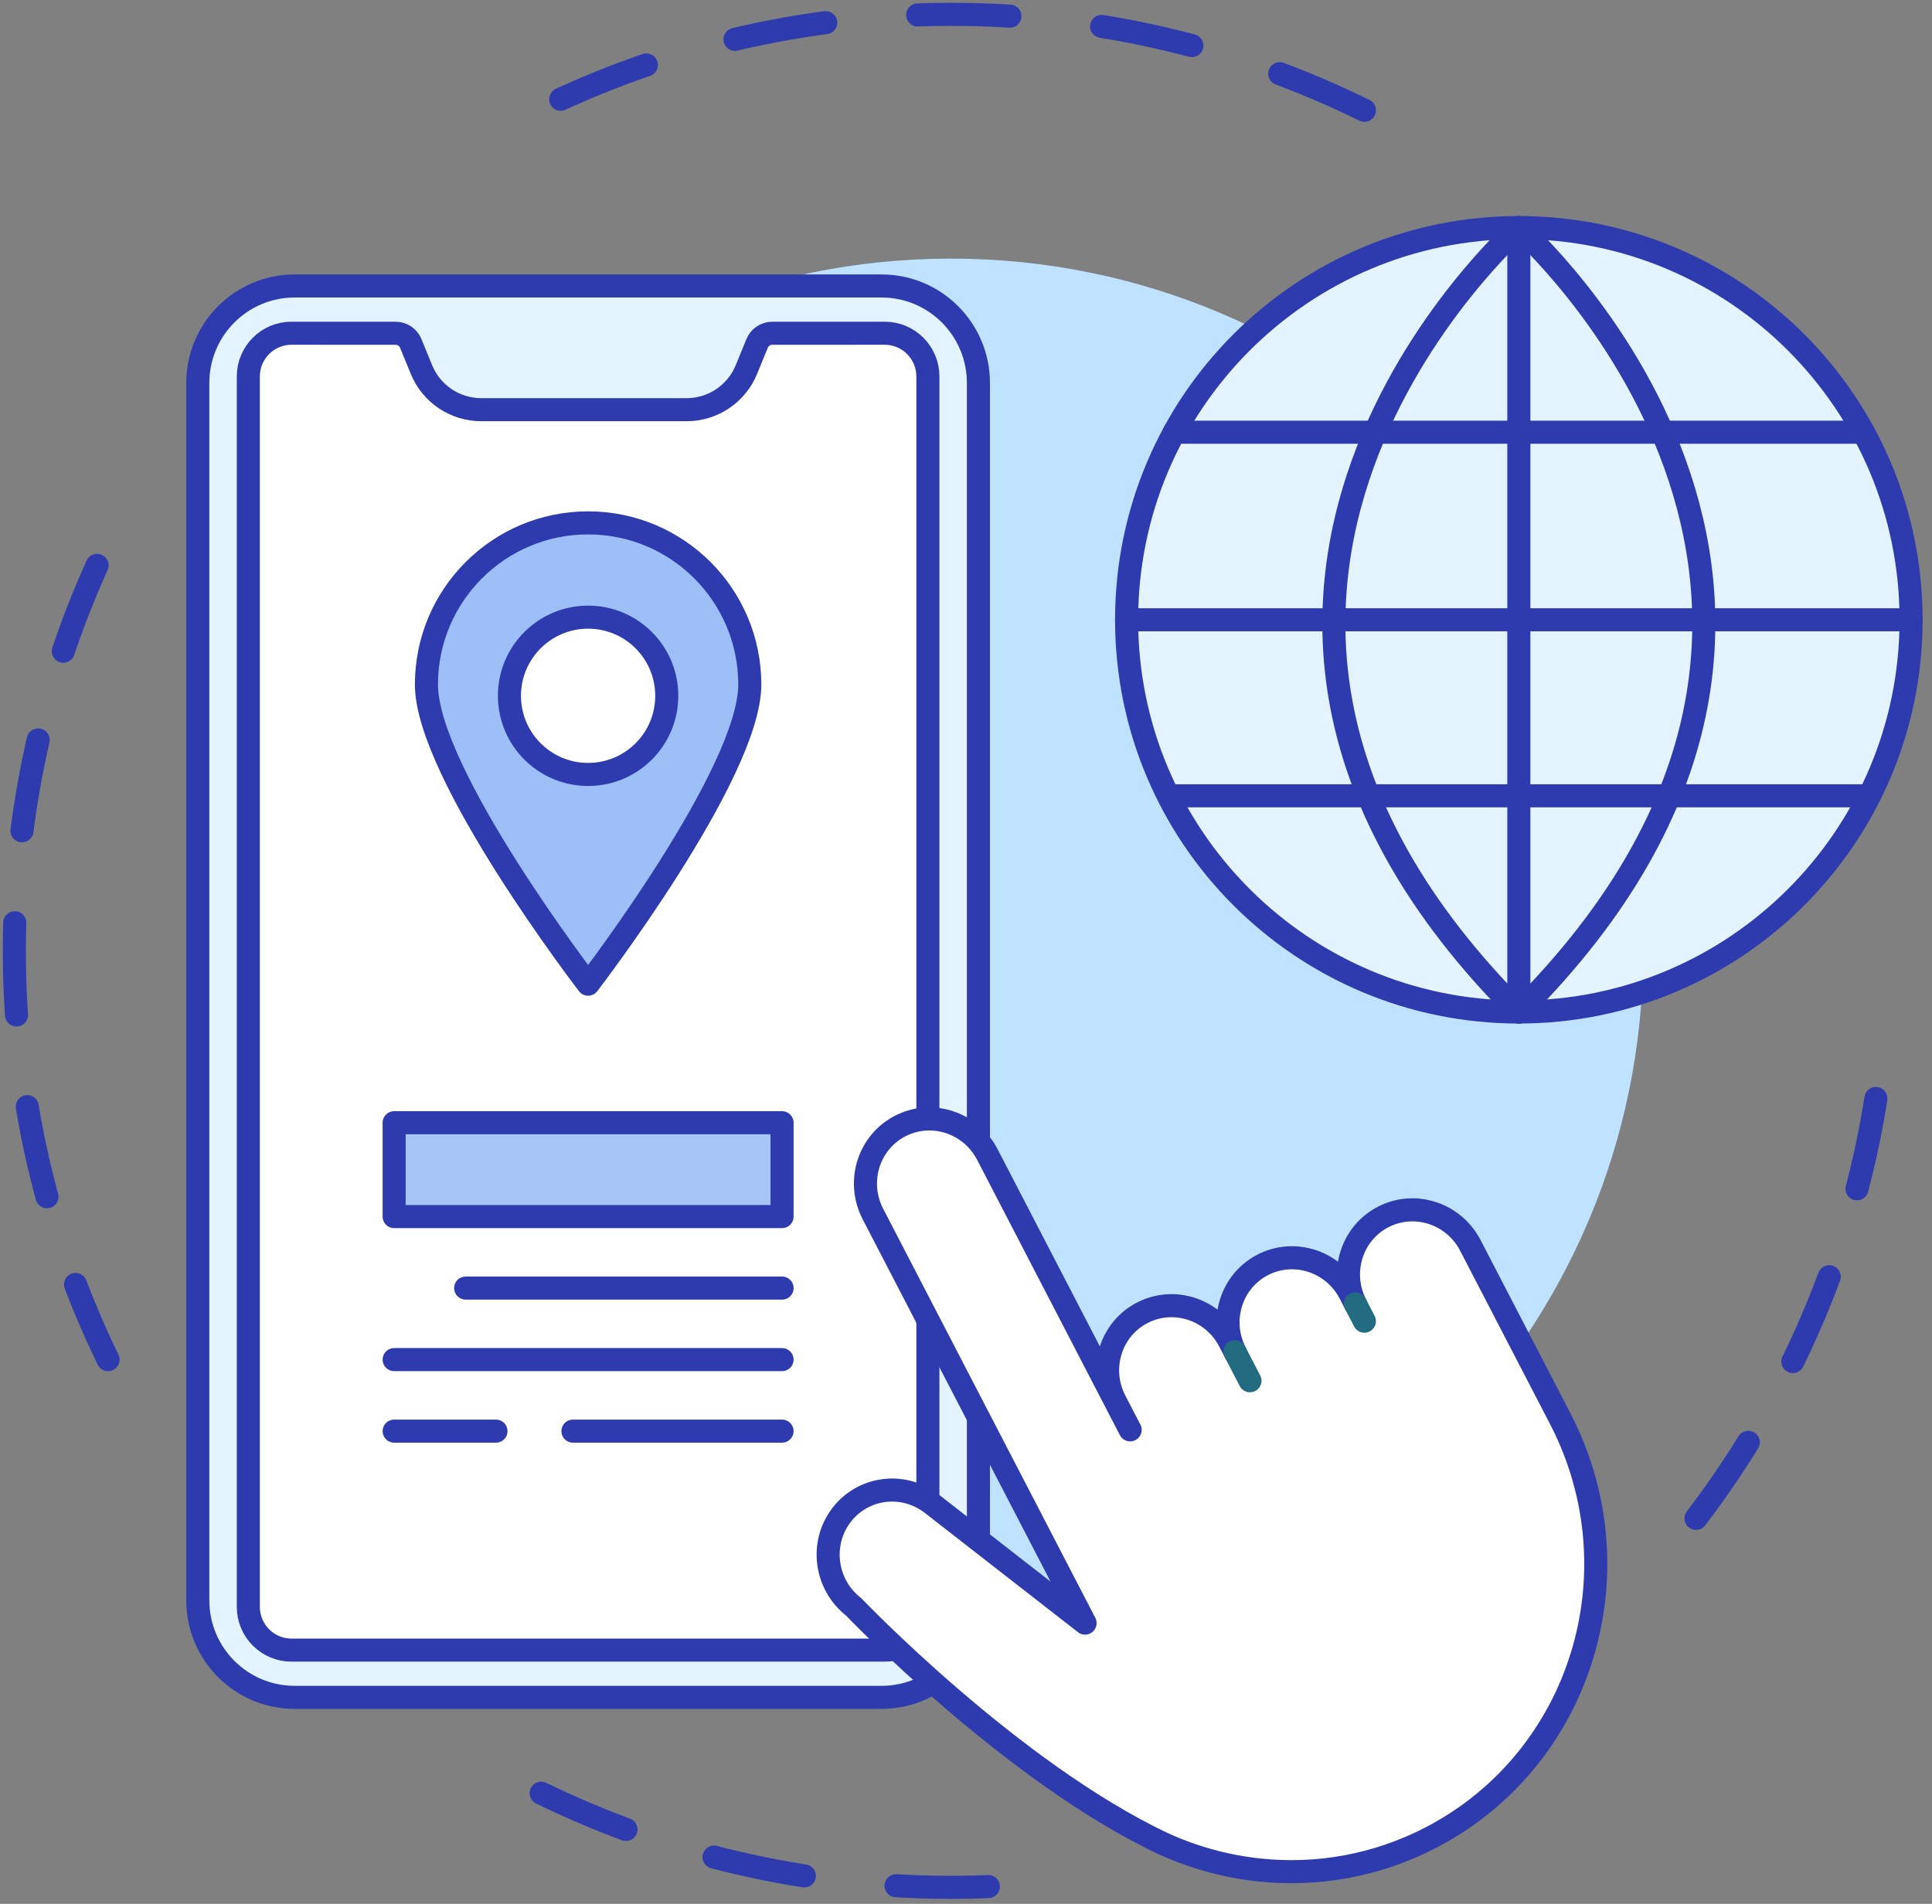 <?xml version="1.0" encoding="UTF-8"?>
<svg width="138px" height="136px" viewBox="0 0 138 136" version="1.1" xmlns="http://www.w3.org/2000/svg" xmlns:xlink="http://www.w3.org/1999/xlink">
    <rect x="0" y="0" width="138" height="136" fill="#808080" stroke="none"/>
    <title>82F59F39-4216-42CF-BFD3-49408D40BA8C</title>
    <g id="Design" stroke="none" stroke-width="1" fill="none" fill-rule="evenodd">
        <g id="scroll---Desktop" transform="translate(-651, -192)">
            <g id="#1" transform="translate(541, 173)">
                <g id="Group-71" transform="translate(111, 20)">
                    <path d="M17.475,66.923 C17.475,39.613 39.613,17.474 66.923,17.474 C94.233,17.474 116.371,39.613 116.371,66.923 C116.371,94.232 94.233,116.371 66.923,116.371 C39.613,116.371 17.475,94.232 17.475,66.923" id="Fill-1" fill="#BEE2FF"></path>
                    <path d="M96.459,6.881 C87.551,2.49 77.525,0.024 66.923,0.024 C55.52,0.024 44.784,2.877 35.389,7.908" id="Stroke-3" stroke="#2E3BAE" stroke-width="1.648" stroke-linecap="round" stroke-linejoin="round" stroke-dasharray="6.593"></path>
                    <path d="M120.144,107.463 C127.225,98.181 131.933,86.992 133.363,74.801" id="Stroke-5" stroke="#2E3BAE" stroke-width="1.648" stroke-linecap="round" stroke-linejoin="round" stroke-dasharray="6.593"></path>
                    <path d="M37.655,127.096 C46.495,131.404 56.427,133.822 66.923,133.822 C68.423,133.822 69.911,133.772 71.387,133.675" id="Stroke-7" stroke="#2E3BAE" stroke-width="1.648" stroke-linecap="round" stroke-linejoin="round" stroke-dasharray="6.593"></path>
                    <path d="M5.936,39.386 C2.138,47.784 0.024,57.107 0.024,66.923 C0.024,77.393 2.429,87.302 6.718,96.126" id="Stroke-9" stroke="#2E3BAE" stroke-width="1.648" stroke-linecap="round" stroke-linejoin="round" stroke-dasharray="6.593"></path>
                    <path d="M61.969,19.429 L20.046,19.429 C16.225,19.429 13.128,22.532 13.128,26.361 L13.128,113.319 C13.128,117.148 16.225,120.251 20.046,120.251 L61.969,120.251 C65.79,120.251 68.887,117.148 68.887,113.319 L68.887,26.361 C68.887,22.532 65.79,19.429 61.969,19.429" id="Fill-11" fill="#E3F3FF"></path>
                    <path d="M61.969,19.429 L20.046,19.429 C16.225,19.429 13.128,22.532 13.128,26.361 L13.128,113.319 C13.128,117.148 16.225,120.251 20.046,120.251 L61.969,120.251 C65.79,120.251 68.887,117.148 68.887,113.319 L68.887,26.361 C68.887,22.532 65.79,19.429 61.969,19.429 Z" id="Stroke-13" stroke="#2E3BAE" stroke-width="1.648" stroke-linecap="round" stroke-linejoin="round"></path>
                    <path d="M53.079,23.534 L52.314,25.402 C51.605,27.134 49.921,28.265 48.053,28.265 L33.366,28.265 C31.498,28.265 29.815,27.134 29.105,25.402 L28.341,23.534 C28.16,23.094 27.732,22.806 27.256,22.806 L19.819,22.804 C18.118,22.804 16.738,24.185 16.738,25.89 L16.738,113.789 C16.738,115.494 18.118,116.876 19.819,116.876 L62.196,116.876 C63.897,116.876 65.277,115.494 65.277,113.789 L65.277,25.891 C65.277,24.186 63.897,22.804 62.195,22.804 L54.163,22.806 C53.687,22.806 53.259,23.094 53.079,23.534" id="Fill-15" fill="#FFFFFF"></path>
                    <path d="M53.079,23.534 L52.314,25.402 C51.605,27.134 49.921,28.265 48.053,28.265 L33.366,28.265 C31.498,28.265 29.815,27.134 29.105,25.402 L28.341,23.534 C28.16,23.094 27.732,22.806 27.256,22.806 L19.819,22.804 C18.118,22.804 16.738,24.185 16.738,25.89 L16.738,113.789 C16.738,115.494 18.118,116.876 19.819,116.876 L62.196,116.876 C63.897,116.876 65.277,115.494 65.277,113.789 L65.277,25.891 C65.277,24.186 63.897,22.804 62.195,22.804 L54.163,22.806 C53.687,22.806 53.259,23.094 53.079,23.534 Z" id="Stroke-17" stroke="#2E3BAE" stroke-width="1.648" stroke-linecap="round" stroke-linejoin="round"></path>
                    <path d="M52.556,47.901 C52.556,54.279 41.008,69.305 41.008,69.305 C41.008,69.305 29.459,54.279 29.459,47.901 C29.459,41.522 34.629,36.352 41.008,36.352 C47.386,36.352 52.556,41.522 52.556,47.901" id="Fill-19" fill="#9DBEF6"></path>
                    <path d="M52.556,47.901 C52.556,54.279 41.008,69.305 41.008,69.305 C41.008,69.305 29.459,54.279 29.459,47.901 C29.459,41.522 34.629,36.352 41.008,36.352 C47.386,36.352 52.556,41.522 52.556,47.901 Z" id="Stroke-21" stroke="#2E3BAE" stroke-width="1.648" stroke-linecap="round" stroke-linejoin="round"></path>
                    <path d="M46.626,48.705 C46.626,51.808 44.11,54.323 41.008,54.323 C37.905,54.323 35.389,51.808 35.389,48.705 C35.389,45.602 37.905,43.087 41.008,43.087 C44.11,43.087 46.626,45.602 46.626,48.705" id="Fill-23" fill="#FFFFFF"></path>
                    <path d="M46.626,48.705 C46.626,51.808 44.11,54.323 41.008,54.323 C37.905,54.323 35.389,51.808 35.389,48.705 C35.389,45.602 37.905,43.087 41.008,43.087 C44.11,43.087 46.626,45.602 46.626,48.705 Z" id="Stroke-25" stroke="#2E3BAE" stroke-width="1.648" stroke-linecap="round" stroke-linejoin="round"></path>
                    <g id="Group-30" transform="translate(32.258, 90.879)">
                        <line x1="0.005" y1="0.136" x2="22.604" y2="0.136" id="Fill-27" fill="#FFFFFF"></line>
                        <line x1="0.005" y1="0.136" x2="22.604" y2="0.136" id="Stroke-29" stroke="#2E3BAE" stroke-width="1.648" stroke-linecap="round" stroke-linejoin="round"></line>
                    </g>
                    <g id="Group-34" transform="translate(27.136, 96.001)">
                        <line x1="0.018" y1="0.123" x2="27.725" y2="0.123" id="Fill-31" fill="#FFFFFF"></line>
                        <line x1="0.018" y1="0.123" x2="27.725" y2="0.123" id="Stroke-33" stroke="#2E3BAE" stroke-width="1.648" stroke-linecap="round" stroke-linejoin="round"></line>
                    </g>
                    <g id="Group-38" transform="translate(27.136, 101.123)">
                        <line x1="0.018" y1="0.11" x2="7.291" y2="0.11" id="Fill-35" fill="#FFFFFF"></line>
                        <line x1="0.018" y1="0.11" x2="7.291" y2="0.11" id="Stroke-37" stroke="#2E3BAE" stroke-width="1.648" stroke-linecap="round" stroke-linejoin="round"></line>
                    </g>
                    <g id="Group-42" transform="translate(39.862, 101.123)">
                        <line x1="0.063" y1="0.11" x2="14.999" y2="0.11" id="Fill-39" fill="#FFFFFF"></line>
                        <line x1="0.063" y1="0.11" x2="14.999" y2="0.11" id="Stroke-41" stroke="#2E3BAE" stroke-width="1.648" stroke-linecap="round" stroke-linejoin="round"></line>
                    </g>
                    <polygon id="Fill-43" fill="#A7C5F7" points="27.154 85.907 54.861 85.907 54.861 79.203 27.154 79.203"></polygon>
                    <polygon id="Stroke-45" stroke="#2E3BAE" stroke-width="1.648" stroke-linecap="round" stroke-linejoin="round" points="27.154 85.907 54.861 85.907 54.861 79.203 27.154 79.203"></polygon>
                    <g id="Group-48" transform="translate(58.021, 78.929)">
                        <path d="M24.04,51.761 C13.198,46.636 1.959,34.863 1.959,34.863 C-0.073,33.281 -0.469,30.349 1.073,28.316 C2.616,26.282 5.513,25.916 7.545,27.498 L18.484,36.017 L18.484,36.018 L3.331,6.796 C2.141,4.503 3.007,1.691 5.263,0.516 C7.52,-0.658 10.314,0.249 11.503,2.542 L21.703,22.213 L20.626,20.136 C19.437,17.843 20.302,15.031 22.559,13.857 C24.816,12.682 27.609,13.589 28.799,15.883 L29.229,16.713 C28.04,14.419 28.906,11.608 31.162,10.433 C33.419,9.259 36.213,10.166 37.402,12.46 L37.833,13.29 C36.643,10.997 37.509,8.185 39.765,7.011 C42.022,5.836 44.816,6.743 46.005,9.037 L52.42,21.407 C58.086,32.334 53.963,45.73 43.211,51.326 C39.297,53.363 35.045,54.086 30.946,53.655 C28.56,53.404 26.225,52.763 24.04,51.761" id="Fill-46" fill="#FFFFFF"></path>
                        <path d="M24.04,51.761 C13.198,46.636 1.959,34.863 1.959,34.863 C-0.073,33.281 -0.469,30.349 1.073,28.316 C2.616,26.282 5.513,25.916 7.545,27.498 L18.484,36.017 L18.484,36.018 L3.331,6.796 C2.141,4.503 3.007,1.691 5.263,0.516 C7.52,-0.658 10.314,0.249 11.503,2.542 L21.703,22.213 L20.626,20.136 C19.437,17.843 20.302,15.031 22.559,13.857 C24.816,12.682 27.609,13.589 28.799,15.883 L29.229,16.713 C28.04,14.419 28.906,11.608 31.162,10.433 C33.419,9.259 36.213,10.166 37.402,12.46 L37.833,13.29 C36.643,10.997 37.509,8.185 39.765,7.011 C42.022,5.836 44.816,6.743 46.005,9.037 L52.42,21.407 C58.086,32.334 53.963,45.73 43.211,51.326 C39.297,53.363 35.045,54.086 30.946,53.655 C28.56,53.404 26.225,52.763 24.04,51.761" id="Stroke-47" stroke="#2E3BAE" stroke-width="1.648" stroke-linecap="round" stroke-linejoin="round"></path>
                    </g>
                    <g id="Group-51" transform="translate(87.198, 95.535)">
                        <line x1="0.008" y1="0.022" x2="1.085" y2="2.099" id="Fill-49" fill="#FFFFFF"></line>
                        <line x1="0.008" y1="0.022" x2="1.085" y2="2.099" id="Stroke-50" stroke="#226B80" stroke-width="1.648" stroke-linecap="round" stroke-linejoin="round"></line>
                    </g>
                    <g id="Group-54" transform="translate(95.734, 92.121)">
                        <line x1="0.075" y1="0.014" x2="0.721" y2="1.259" id="Fill-52" fill="#FFFFFF"></line>
                        <line x1="0.075" y1="0.014" x2="0.721" y2="1.259" id="Stroke-53" stroke="#226B80" stroke-width="1.648" stroke-linecap="round" stroke-linejoin="round"></line>
                    </g>
                    <path d="M135.506,43.275 C135.506,58.748 122.962,71.292 107.489,71.292 C92.016,71.292 79.472,58.748 79.472,43.275 C79.472,27.802 92.016,15.258 107.489,15.258 C122.962,15.258 135.506,27.802 135.506,43.275" id="Fill-55" fill="#E3F3FF"></path>
                    <path d="M135.506,43.275 C135.506,58.748 122.962,71.292 107.489,71.292 C92.016,71.292 79.472,58.748 79.472,43.275 C79.472,27.802 92.016,15.258 107.489,15.258 C122.962,15.258 135.506,27.802 135.506,43.275 Z" id="Stroke-56" stroke="#2E3BAE" stroke-width="1.648" stroke-linecap="round" stroke-linejoin="round"></path>
                    <path d="M107.489,15.258 C107.489,15.258 77.76,41.563 107.489,71.292" id="Stroke-57" stroke="#2E3BAE" stroke-width="1.648" stroke-linecap="round" stroke-linejoin="round"></path>
                    <path d="M107.489,15.258 C107.489,15.258 137.217,41.563 107.489,71.292" id="Stroke-58" stroke="#2E3BAE" stroke-width="1.648" stroke-linecap="round" stroke-linejoin="round"></path>
                    <g id="Group-61" transform="translate(107.374, 15.142)">
                        <line x1="0.114" y1="56.15" x2="0.114" y2="0.116" id="Fill-59" fill="#FFFFFF"></line>
                        <line x1="0.114" y1="56.15" x2="0.114" y2="0.116" id="Stroke-60" stroke="#2E3BAE" stroke-width="1.648" stroke-linecap="round" stroke-linejoin="round"></line>
                    </g>
                    <g id="Group-64" transform="translate(82.853, 29.731)">
                        <line x1="0.027" y1="0.143" x2="49.245" y2="0.143" id="Fill-62" fill="#FFFFFF"></line>
                        <line x1="0.027" y1="0.143" x2="49.245" y2="0.143" id="Stroke-63" stroke="#2E3BAE" stroke-width="1.648" stroke-linecap="round" stroke-linejoin="round"></line>
                    </g>
                    <g id="Group-67" transform="translate(79.438, 43.078)">
                        <line x1="0.034" y1="0.197" x2="56.067" y2="0.197" id="Fill-65" fill="#FFFFFF"></line>
                        <line x1="0.034" y1="0.197" x2="56.067" y2="0.197" id="Stroke-66" stroke="#2E3BAE" stroke-width="1.648" stroke-linecap="round" stroke-linejoin="round"></line>
                    </g>
                    <g id="Group-70" transform="translate(82.853, 55.649)">
                        <line x1="0.027" y1="0.199" x2="49.245" y2="0.199" id="Fill-68" fill="#FFFFFF"></line>
                        <line x1="0.027" y1="0.199" x2="49.245" y2="0.199" id="Stroke-69" stroke="#2E3BAE" stroke-width="1.648" stroke-linecap="round" stroke-linejoin="round"></line>
                    </g>
                </g>
            </g>
        </g>
    </g>
</svg>